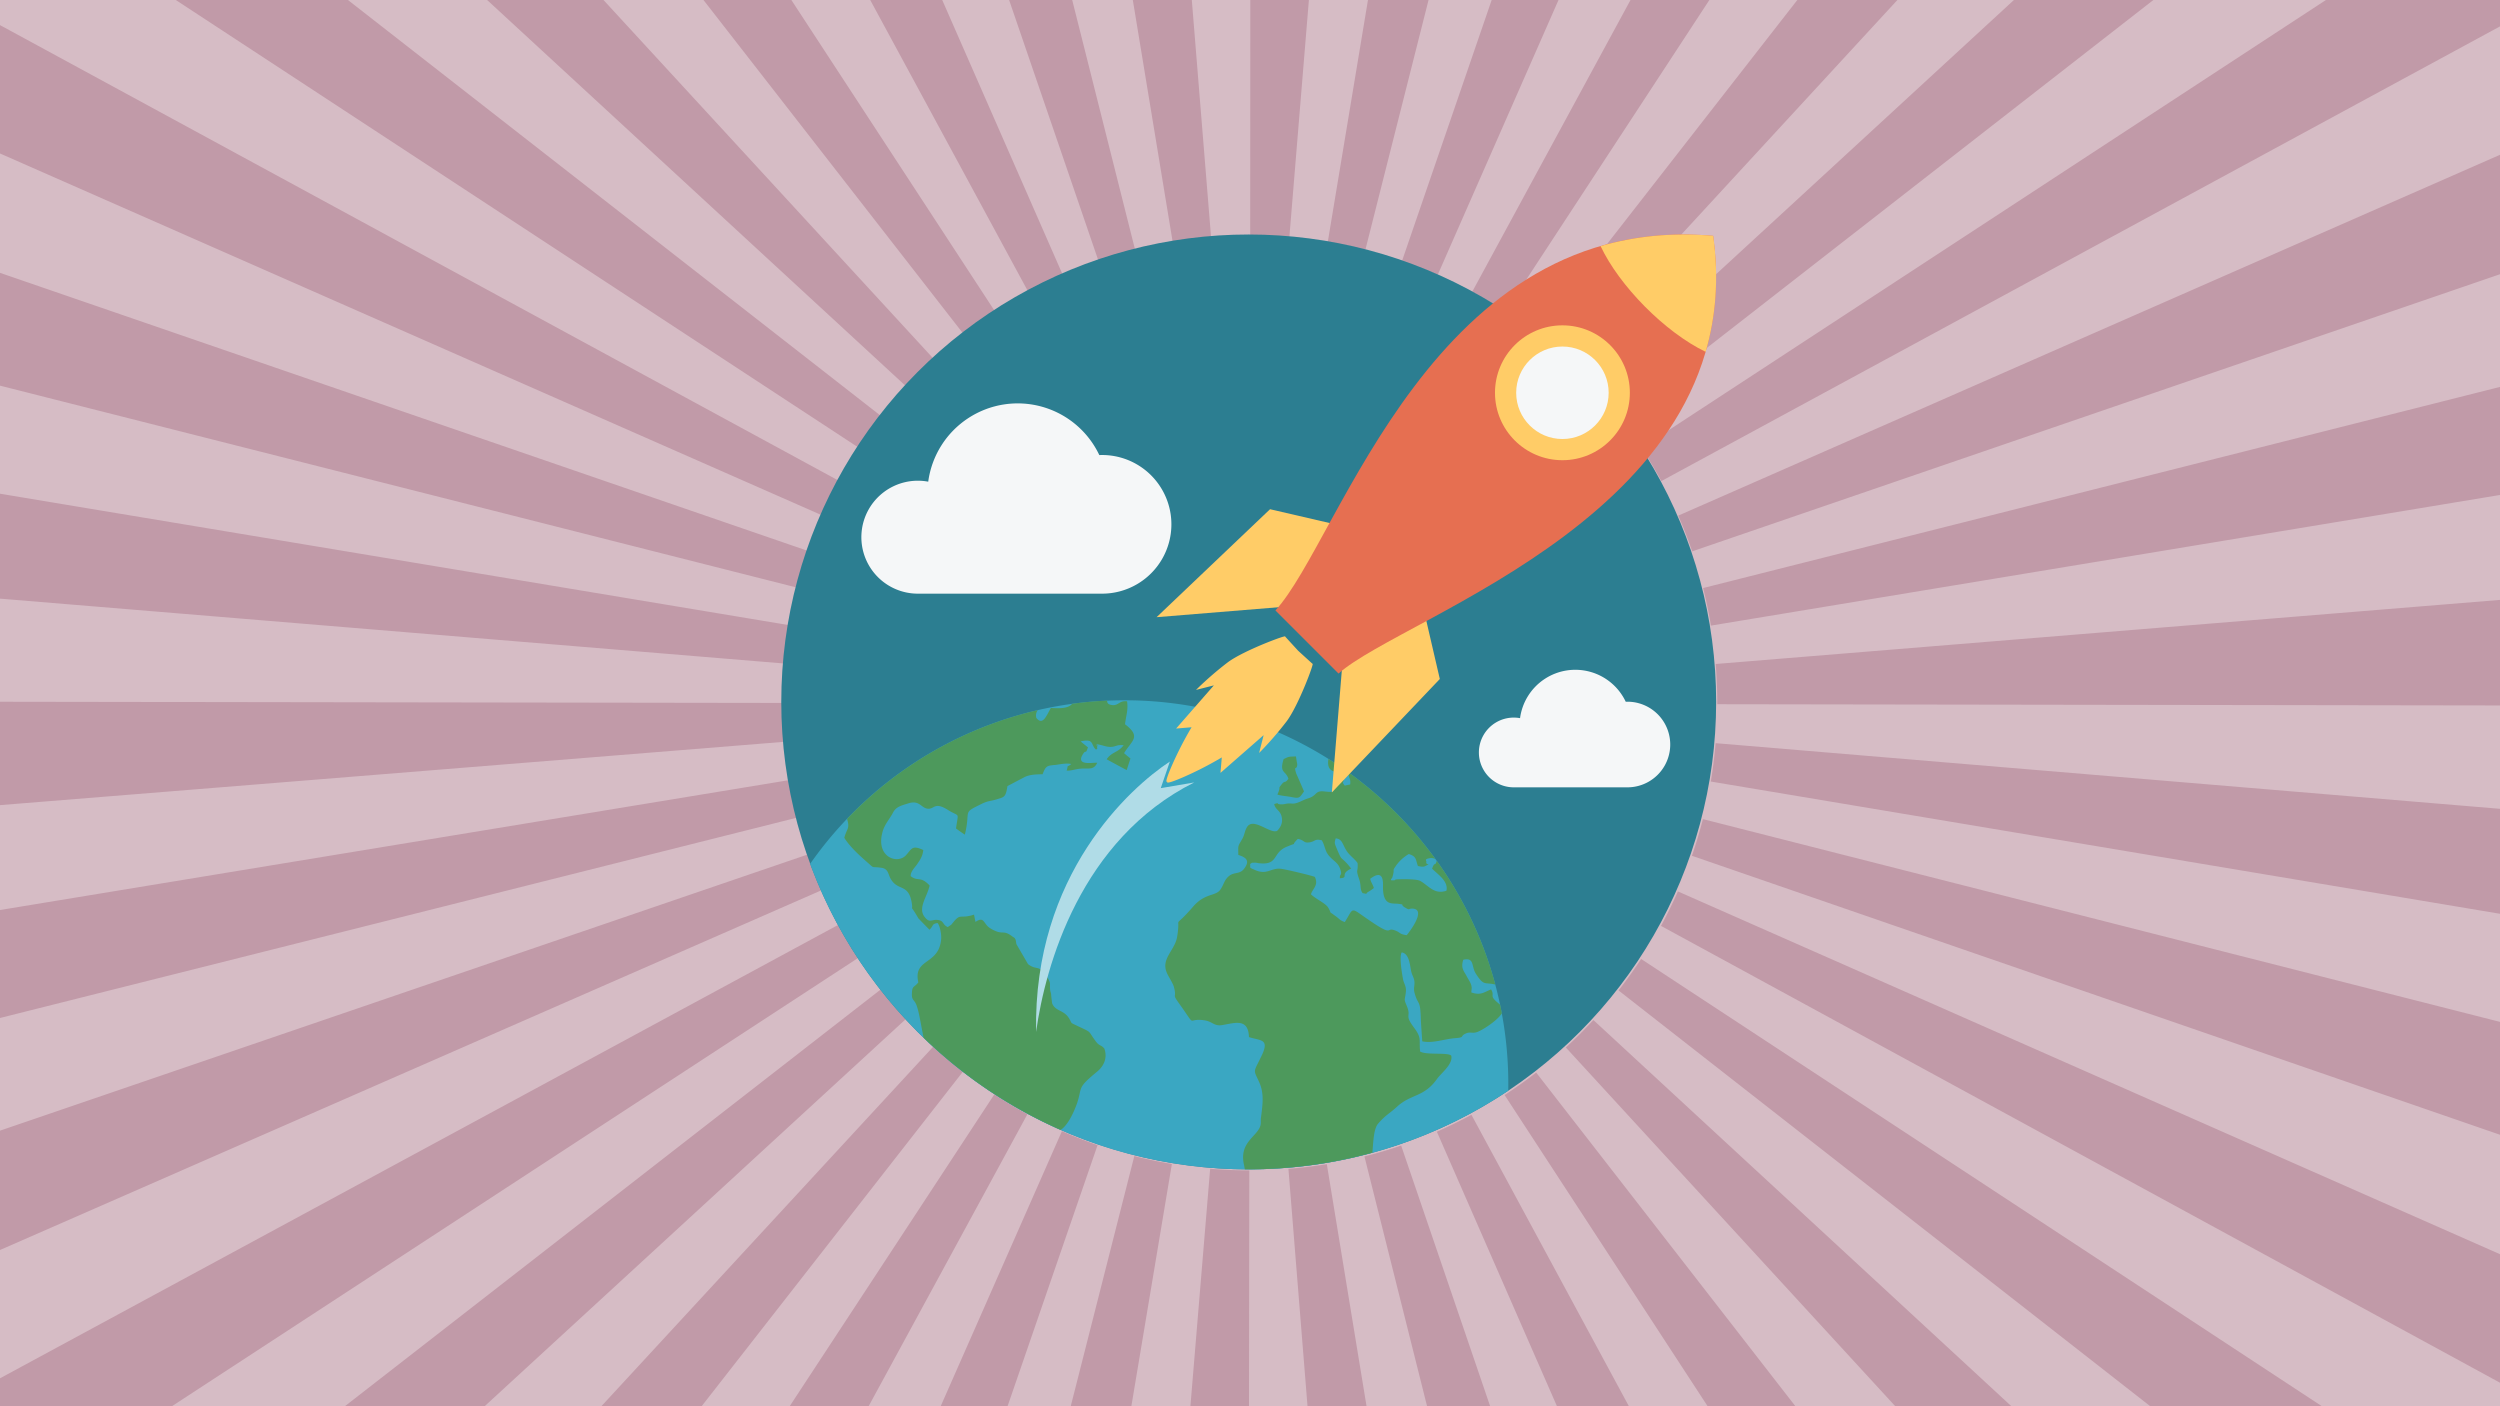 <svg xmlns="http://www.w3.org/2000/svg" viewBox="0 0 1920 1080"><defs><style>.b{fill:#c19aa8}.f{fill-rule:evenodd;fill:#ffcc67}</style></defs><path fill="#d6bcc5" d="M0 0h1920v1080H0z"/><path d="M739.94 256.48a365.84 365.84 0 0124.21-17.29L607.77 0h-67.51zM1005.23 0h-45l-.08 181.14c10 0 20.15.42 30.06 1.23zM900.65 186c9.69-1.6 19.61-2.82 29.47-3.62L915.31 0H870zM843.61 200.32c9.23-3.16 18.71-6 28.18-8.36L823.45 0H775zM612.09 451.28c2.4-9.47 5.23-18.95 8.4-28.18L0 209.54v86.63zM696.05 296.86c6.72-7.29 13.83-14.39 21.12-21.1L463.48 0h-89.37zM644.21 369.22L0 19.28v98.59l631.21 277.84c3.95-8.95 8.32-17.87 13-26.49zM659.42 343.79c5.41-8.25 11.24-16.39 17.33-24.19L267.21 0H135zM789.63 224c8.63-4.68 17.56-9.05 26.53-13L723.62 0h-55.3zM1260.72 344c5.4 8.25 10.51 16.81 15.2 25.46L1920 20.27V0h-133.69zM1288.91 396c3.93 9 7.54 18.19 10.71 27.44L1920 210.6v-91.73zM1920 380.14v-83l-612 154.48c2.38 9.48 4.41 19.18 6 28.85zM1019.7 186c9.67 1.6 19.38 3.63 28.86 6l48.56-192h-46.52zM659.08 735.68a361.07 361.07 0 01-15.17-25.46L0 1058.53V1080h132zM1130.63 224.13c8.63 4.69 17.19 9.8 25.44 15.2L1312.79 0h-60.56zM1076.74 200.44c9.23 3.17 18.44 6.77 27.39 10.71L1196.94 0h-51.33zM1224.11 297a363.56 363.56 0 0119.3 22.76L1653.78 0h-107.09zM602.39 509.59c.81-9.86 2-19.77 3.66-29.47L0 379.17v80.59zM1180.26 256.64c7.8 6.08 15.46 12.57 22.74 19.29L1457.2 0h-76.86zM1076.08 879.79c-9.24 3.15-18.72 6-28.2 8.33L1096 1080h48.44zM1223.72 783.39a362.511 362.511 0 01-21.15 21.08l253 275.53h89.2zM1260.39 736.5a363.301 363.301 0 01-17.35 24.17L1651.41 1080h131.84zM1130.07 856.17c-8.64 4.66-17.57 9-26.55 13l92.24 210.83H1251zM1179.78 823.73c-7.81 6.07-16 11.88-24.23 17.28l155.93 239h67.42zM602.33 569.7c-.79-9.78-1.19-19.78-1.19-29.7v-.12L0 538.94v79.4zM1920 963.23l-631.36-278.62c-4 8.95-8.33 17.85-13 26.47L1920 1061.93zM1317.58 570.75c-.82 9.87-2.06 19.78-3.69 29.47L1920 701.79v-80.62zM1307.82 629.07c-2.41 9.45-5.24 18.93-8.43 28.16L1920 871.5v-86.69zM1317.64 509.94c.81 9.91 1.22 20 1.22 30.06v.84l601.14.95v-81.07zM631 683.68c-3.93-9-7.52-18.19-10.68-27.44L0 868.35V960zM695.64 782.69c-6.7-7.29-13.19-15-19.26-22.77L264.83 1080h107.34zM611.92 628c-2.38-9.47-4.39-19.18-6-28.85L0 698.89v82.93zM739.45 823.13a362.132 362.132 0 01-22.71-19.3L461.83 1080h77zM1019 894.09c-9.71 1.6-19.63 2.8-29.49 3.59l14.66 182.32h45.34zM900 893.92c-9.67-1.61-19.38-3.65-28.85-6.06L822.32 1080h46.55zM959.46 898.86c-10 0-20.15-.44-30.06-1.26L914.23 1080h45zM789.06 855.7c-8.63-4.69-17.18-9.81-25.41-15.22L606.46 1080h60.63zM842.93 879.45c-9.22-3.18-18.43-6.79-27.37-10.73L722.43 1080h51.37z" class="b"/><circle cx="959.01" cy="539.08" r="358.99" fill="#2c7e91"/><path fill="#3aa7c2" fill-rule="evenodd" d="M863.61 537.81c162.8 0 294.77 132 294.77 294.76 0 1.71 0 3.4-.06 5.11A357.33 357.33 0 01959 898.06c-154.53 0-286.25-97.65-336.83-234.6a294.38 294.38 0 01241.44-125.65z"/><path fill="#4d995c" fill-rule="evenodd" d="M1020.26 582.85q6.24 3.93 12.28 8.16c-4.12.5-7 2.85-10.18.41-2.5-1.84-2.72-5.11-2.1-8.57zm15.13 10.15a296.81 296.81 0 0167 66.68 7.84 7.84 0 00-4-.63c-5.08.71-2.74 2-2.95 2.71-.78 3.51 4.72.58-1.11 3.51-1.62.74-3.73.14-5.38-.16-1.86-5.22-1-7.33-7-9.21a31.41 31.41 0 00-9.48 8.48c-3.71 5.36-1.13 1.67-2.77 8.14-.17.21-.16.57-.23.8-1.21 3.83-.8-1-1.21 2.7 5 .39 1.36-.56 5.18-.69 3.63-.17 14.63-.32 17.33 1.24 6.44 3.59 10.69 10.71 20.08 7.5 1.59-7.1-6.06-12.16-11-16.88 2-6 2.36-1.36 3.55-6.14a293.66 293.66 0 0145 95.08c-8.43-2-8.62 1.34-14.74-8-4-6-.95-12.94-9.83-11.07-2.19 6.49.6 8.86 2.63 12.74 1.43 2.93 3.58 5.29 3.79 8.72.08.12-.28 3.23-.29 3.65 7.37 2.64 10.21-.45 15.2-2.32 2.92 4.92-1.17 4.45 3.79 9.07 1.7 1.58 2.57 2.17 3.16 2.71.46 2.19.89 4.39 1.31 6.59-3.38 5.64-15.49 13.37-19.45 14.55-3.55 1-4.83-.53-8.18.93-5 2.24-.33 3-8.07 3.6-8.3.58-17.37 4.22-25.42 2.43-.37-5.14-.72-10.36-1.06-15.58-.39-17.57-2-11.25-4.7-21.06-1.36-4.31.3-6.33-.38-10-.42-2.72-1.82-4.25-2.47-7.64-1-5.24-1.64-13.15-7.16-14-2.14 3.29.38 17.21 1 20.61s2.69 5.37 2.17 9.84c-.67 6.13-1.67 5.06.41 9.91 4.39 10-2.21 6.58 5.93 17.51 6.11 8.17 3.6 9.36 4.63 18.25 4.69 2.91 21.87.47 23.9 3.22 1.52 6.42-7.72 13.32-10.8 17.64-10.24 14.52-20 11.46-31 21.65-6 5.49-8.17 5.83-14.28 12.76-3.47 3.93-3.73 13.17-4.5 22.44A359.2 359.2 0 01959 898.06h-3c-.18-1.29-.42-2.62-.73-4-3.63-17.2 10.91-21.44 12.83-30 .44-2.3 0-3.9.34-5.72 1.17-9.73 2.67-18.33-1.45-27.42-4.54-9.89-4.44-6.83 1.51-19.27 7.11-14.19-.41-12.19-9.3-15.17-.51-14.9-11-10.73-20.79-9.18-6.12.93-7.2-2.84-13.57-3.72-14.16-2.06-5.12 6.87-19.21-12.8-5.89-8.21-1.66-3.69-4-12.52-.72-3.16-4.29-8.09-5.61-11.42-4.43-10.65 6.3-17 8-27.32 3.18-19.06-4.42-3.88 12.29-23.22 8.82-10.32 17.06-8 20.68-12.74 3.16-4.21 2.93-7.93 7.57-11.28 4-2.67 8.12-.72 11.41-5.76 4.36-6.13 0-8.33-4.95-9.93-.06-7.74-.57-6 2.92-12.1 2-3.43 1.67-5.43 3.53-8.89 4.65-8.64 17.75 5 23.34 2.54 3.24-3.33 4.64-7.09 3.32-11.55s-4.86-5-5.53-9.06c4.54-1.47 1.09 0 4.6.19 4.16.25 4-1 8.84-.58 4.34.37 8-2.64 12.77-4.06 6.77-2 5-6.13 12.24-5.26 11.68 1.26 4.37-.49 8.55-10.49 1.87-.16 3.69-.43 5.49-.68 2.21 5.58-1.67 2.48 1.66 6.72 1.28-.32 2.77-.59 4.15-.89.7-4.59-1.23-4.87-1.51-9.48zM814.52 867.78A359.42 359.42 0 01709.36 797c-2-9-3.33-19.56-5.58-25.23-1.66-4.39-3.83-3.28-3.4-9.31.19-5.59 1.94-4.12 4.89-8-4.22-18.92 16.15-12.82 17.58-33.68.14-3.86-1-9.66-2.77-11.89-4.73.63-3 2.25-6.25 5.14-2.85-2.9-5.7-5.81-8.46-8.67-7.47-12.91-4-4.12-5.07-11.44-2.3-15.42-10.4-9.49-15.87-18.36-2.51-3.76-1.84-8.35-7.58-9.11-8.63-1.27-4.39 1.33-11.86-5.16-6.33-5.54-12.79-11.73-16.56-17.85 1.84-7.18 4.49-6.86 2.1-14.54A294.41 294.41 0 01797 545.37a7 7 0 00-1.09 6c5.2 6.44 7.95-2.41 11.2-7.65 10.08.74 14.18-.61 16.32-3.22q13.26-1.83 26.88-2.43c-.16 1.74.67 3.06 3.84 3.43 5.16.53 5.16-3.63 11.45-2.88.89 7.11-.6 9.64-1.58 17.61 12.82 9.75 5.09 12.48-.73 22.19 1.56 1.4 3.22 2.75 4.9 4.09-1 3-1.93 6-2.88 8.9-.3-.08-14.48-7.72-15.4-8.32 4.2-5.93 8.43-4.79 13.07-10.74-5.69-.6-5.78 1.19-10 1.28-3.8 0-6.3-1.46-10.15-2-2.54 3.94 1-3.81-.2 1.84-.39 2.15 1.18.43-.87 2.27-4.34-3.77-1.07-8.73-11.83-6.36 1.82 1.58 3.67 3.06 5.62 4.57-2.07 6.09-1.23 1.29-3.71 5-6.23 9.58 7.56 6.5 10.83 6.84-2.39 5.31-5.8 4.32-11 4.46-5.76.09-8 1.8-12.47 1.55 1.89-6.58-.7-1.33 3.51-5.06-4.32-.81-8 .22-12.47.76h-.44c-5.75.62-6.63.71-9.09 7.12-4.8.09-10.35.16-14.37 2.48-4 2.07-7.92 4.14-11.76 6.17-.37.16-.64.34-.87.44-1.27 8.58-2.42 8.42-8.36 10.2-5 1.52-6.37 1-11.26 3.37-15.78 7.72-8.28 4.2-13.09 23.72-2.38-1.55-4.63-3.15-6.78-4.72 1.78-13.39 3.16-8.38-6.3-14.31-10.2-6.4-10.27-.52-15.15-.87-5.43-.36-6.28-6.84-15.07-4.16-4.91 1.63-9.35 2.35-11.78 7-2.93 5.68-6.9 9.3-8.41 16.08-4.47 18.26 11.66 24 18.28 16.79 4.41-4.8 4.59-8.06 13.29-4-.48 5.07-2.9 8.19-5.16 11.54-1.42 1.93-4.75 5.23-4.5 8.52 5.75 4.51 7.38-.41 14.53 7.2-1.87 8.75-9.13 17.09-3.95 24 4 5.23 5.3 1.95 10 2.44 5.26.56 3.46 3.43 7.87 5.48 3.52-2.47 1.85-.78 4.68-4.22 5-5.95 4.84-2.52 13.15-4.65.81-.2 1.53-.43 2.37-.71.32 1.91.76 3.78 1.09 5.61 7-4.69 5.86 1.51 11.39 4.92a24.73 24.73 0 005.57 2.66c4.35 1.31 5.41-.68 10.76 3.15a22.5 22.5 0 002.18 1.49c.1 0 .35.28.3.44a5.44 5.44 0 01.39.55c.68 1.4.47 2.56.92 4l8.86 15.22c7 5.4 8.69-.46 15.2 10.87 2.77 4.7 1.09 4.14 1.87 9.39.09.81.48 1.7.63 2.7.18 2.4.48 4.74.79 7.08 2.56 6.56 9.13 4.8 13.26 12 2.38 4.16.16 2.48 7.1 5.86 10.8 5.09 6.69 2.79 13.44 11.76 2.61 3.35 3.8 2.21 6.31 5.19 2.58 7.25-.39 13.44-5.5 17.69-15.78 13-11.21 11.46-15.39 24.15-2.09 6.01-6.9 17.1-12.72 20.64zm221.3-212.18c2.26 2.56 5.27 4.89 6.81 7.27.56 7.89-1.76 3.49 1.21 12.42 1.75 4.85.32 7.56 2.68 10.66 5.72.87.45 1.1 4.82-1.3a35 35 0 003.79-2.65c-1-3.24-2-3.8-2.84-7.06 8.57-6.48 9.93-1 9.86 4.91-.44 16.29 6.83 13.59 12.06 14.31s.64.36 4.91 2.88c4.08 2.39 2.3.66 5.63.76 11.26.44-2.69 18.5-4.44 20.43-5.91-.92-4.45-1.88-8.45-3.47-8.06-3.27-.92 5.12-18.71-6.94-17.11-11.41-12.71-11.63-20.37.33-4.22-1.55-3.78-2.31-7.4-4.81-1.36-1-2.15-1.59-2.7-1.93l-.18-.12c-1.44-1 0-.07-2.39-4.16-2.12-3.56-9.05-6.24-13.3-10.32 1.24-4.33 6.08-6.85 3-13.31-1.39-.83-23-6.06-26.59-6.33-7.32-.53-10.21 5-19.37 1-5-2.23-3.33-1.21-3.76-4.64 2.19-1.2.23-.81 3.44-1a9.85 9.85 0 012.72.34c16.09 2.09 10.41-8 22.16-12.65 9.86-4.12 1.69.56 8.33-5.95 5.55 1.07 4.09 3.51 9.34 2.59 4.36-.83 3.64-2.86 9.1-1.48 3.42 6.2 1.59 8.8 8.35 14.73 2.69 2.35 4.36 3.68 5.61 6.91 2.13 6.17-.49 3.59-.1 7.53a9.88 9.88 0 011.23-.17h.23c4.79-.81-1.34-3.26 7.2-7.31-1.59-2-2.75-3.45-3.81-4.53l-.16-.16c-4.41-4.65-3.14-1.17-7.51-11.62-1.11-2.93-1.57-3.23-.4-6.89 5.15.53 5 4.31 8.32 9.51a16.53 16.53 0 001.57 2.09zm-50-72.65c-3.42 11.18 1.57 8.52 3.68 15.13-3 4.24-2.3.47-5.6 4.81-2.88 3.61.28.52-2.87 7.34 2.86 1 7.46 1.19 11.36 2 5.56 1.07 5.59.56 9.08-4.43-1.94-4.55-3.89-9.1-5.94-13.68-2.21-7.07.53-1.85.76-7.17-.4-2-.7-4-1-6-5.67.23-5.02-.12-9.43 2.05z"/><path d="M1008 509.81c1.81-1.81-10.57 31.66-19.73 44A258 258 0 01967 578.29l3.48-13.71-33.15 29 1-11.88A271.25 271.25 0 01909 596.77c-15.07 6.55-12.58 3.66-12.32 3.37-.28.27-3.17 2.75 3.38-12.31a272.28 272.28 0 0115.06-29.3l-11.88 1 29-33.16-13.71 3.49A258.65 258.65 0 01943 508.61c12.36-9.16 45.83-21.55 44-19.73l10 10.91zM1091.11 458.21l14.67 63.26-82.92 87.14 8.83-108.06 59.42-42.34zM1038.65 405.75l-63.26-14.67L888.25 474l108.06-8.83 42.34-59.42z" class="f"/><path fill="#e66f51" fill-rule="evenodd" d="M1028 517.3l-24.24-24.24-24.24-24.24c50.35-54.73 121-306.8 336.18-287.7C1345.16 392 1078.51 472.15 1028 517.3z"/><path d="M1309.94 270.21c-31.49-15.16-66.45-50.89-80.69-81.21 25.94-7.55 54.62-10.71 86.49-7.88 4.56 32.73 1.98 62.3-5.8 89.09z" class="f"/><circle cx="1199.94" cy="301.65" r="51.79" fill="#ffcc67"/><circle cx="1199.94" cy="301.65" r="35.51" fill="#f5f7f8"/><path fill="#f5f7f8" fill-rule="evenodd" d="M846.39 349.45a53.24 53.24 0 010 106.48H705.08a43.37 43.37 0 117.8-86 69.33 69.33 0 01131.4-20.41c.72-.06 1.4-.07 2.11-.07zm403.47 189.46a32.88 32.88 0 110 65.76h-87.29a26.78 26.78 0 110-53.56 27.46 27.46 0 014.83.43 42.82 42.82 0 0181.16-12.61c.44-.02.85-.02 1.3-.02z"/><path fill="#b0dce7" fill-rule="evenodd" d="M898.44 584.87c-30.22 19.85-105 86.68-102.72 207.64 7.11-51.11 34.25-147.86 121.44-191.6l-25.69 4.38z"/></svg>